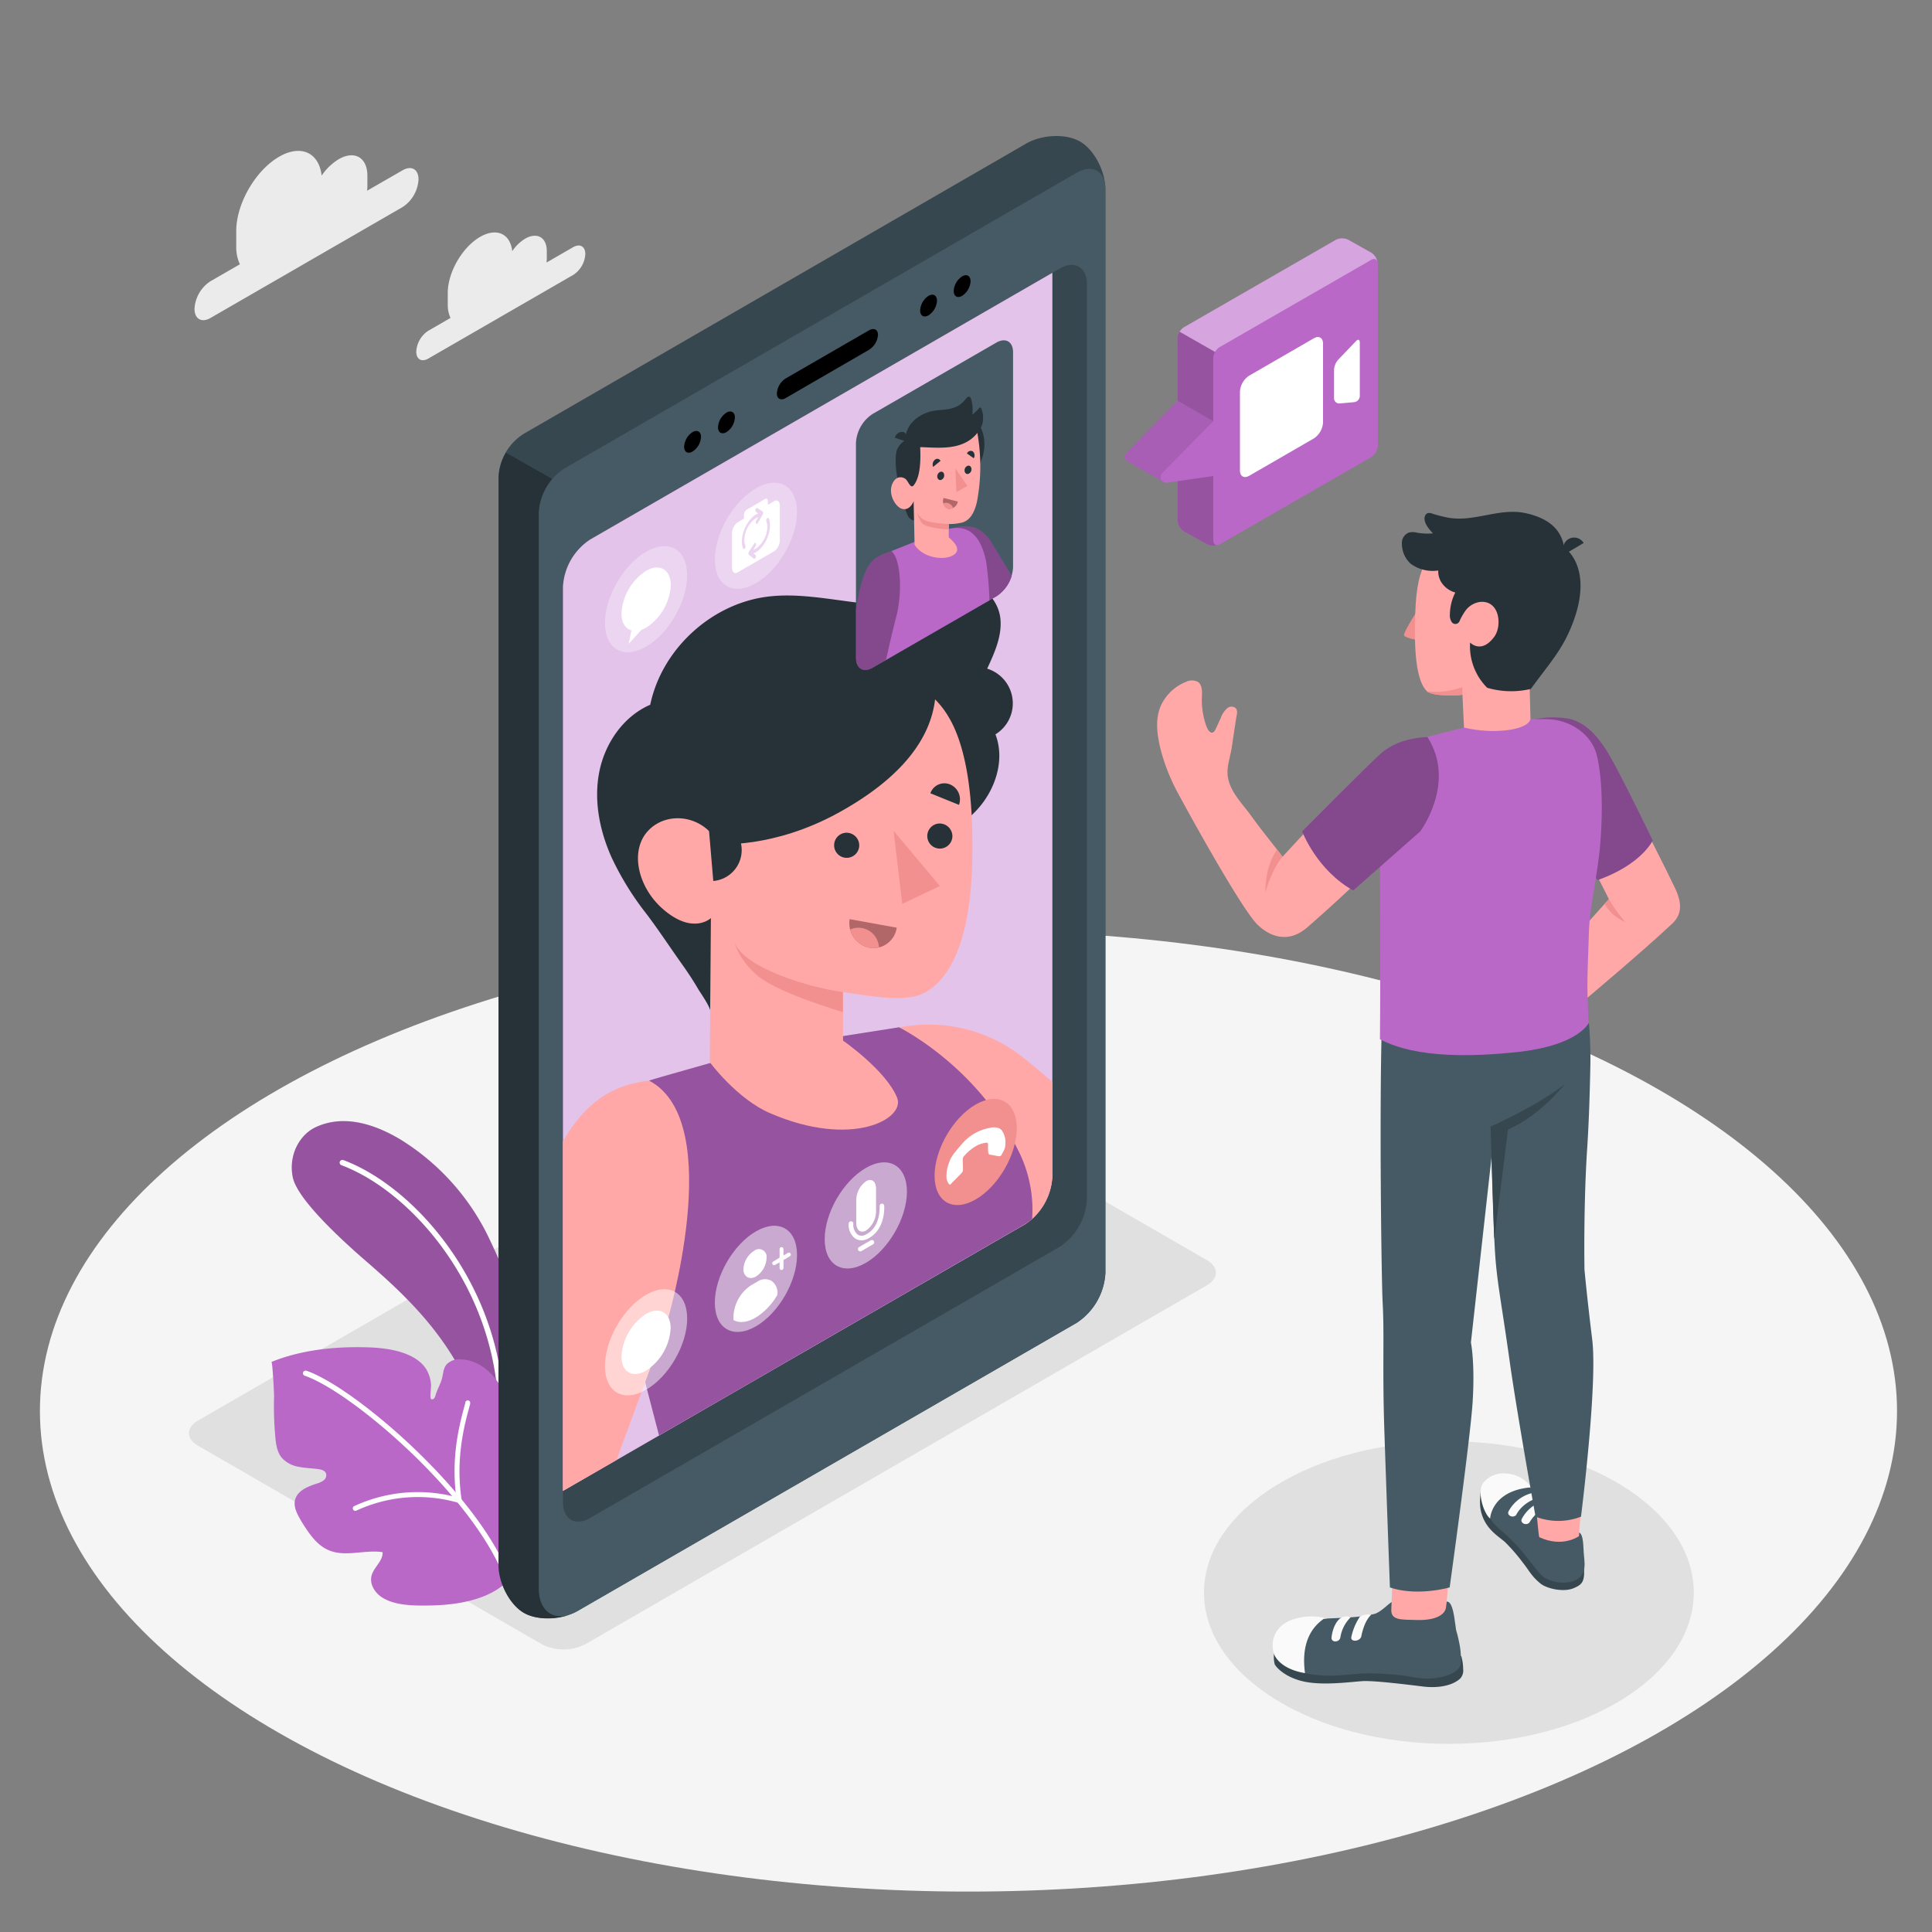 <svg xmlns="http://www.w3.org/2000/svg" viewBox="0 0 500 500"><rect x="0" y="0" width="500" height="500" fill="#808080" stroke="none"/><g id="freepik--Floor--inject-5"><ellipse id="freepik--floor--inject-5" cx="250.64" cy="365.18" rx="240.31" ry="124.36" style="fill:#f5f5f5"></ellipse></g><g id="freepik--Shadows--inject-5"><ellipse id="freepik--Shadow--inject-5" cx="374.97" cy="412.16" rx="63.38" ry="39.15" style="fill:#e0e0e0"></ellipse><path id="freepik--shadow--inject-5" d="M140.23,425.53l-89-51.39c-3.11-1.79-3.11-4.7,0-6.49l160.87-92.91a12.46,12.46,0,0,1,11.25,0l89,51.39c3.1,1.8,3.1,4.71,0,6.5l-160.87,92.9A12.39,12.39,0,0,1,140.23,425.53Z" style="fill:#e0e0e0"></path></g><g id="freepik--Clouds--inject-5"><g id="freepik--clouds--inject-5"><path d="M104.21,44.06,95,49.36a10.13,10.13,0,0,0,.08-1.22V45.49c0-4.74-3.32-6.65-7.42-4.29a14.47,14.47,0,0,0-4.42,4.25c-.67-5.94-5.34-8.16-11-4.89-6.13,3.54-11.1,12.15-11.1,19.23v4a10.45,10.45,0,0,0,.94,4.6l-7.62,4.4a9.1,9.1,0,0,0-4.12,7.13c0,2.63,1.84,3.69,4.12,2.38l49.73-28.71a9.13,9.13,0,0,0,4.12-7.13C108.33,43.81,106.48,42.75,104.21,44.06Z" style="fill:#ebebeb"></path><path d="M148.38,63.94l-6.93,4c0-.31.06-.61.06-.91V65c0-3.57-2.51-5-5.6-3.23A10.81,10.81,0,0,0,132.57,65c-.51-4.49-4-6.17-8.31-3.7-4.62,2.67-8.38,9.17-8.38,14.51v3a7.93,7.93,0,0,0,.71,3.47l-5.75,3.32A6.89,6.89,0,0,0,107.73,91c0,2,1.4,2.79,3.11,1.8l37.54-21.67a6.87,6.87,0,0,0,3.1-5.38C151.48,63.76,150.09,63,148.38,63.94Z" style="fill:#ebebeb"></path></g></g><g id="freepik--Plants--inject-5"><g id="freepik--plants--inject-5"><path d="M132.22,366.58c3.46-21,2.91-28.57-6.21-47.26a60.87,60.87,0,0,0-22.31-24.38c-7.92-4.75-15.47-6.23-21.93-3.26-4.21,1.93-7.17,7.22-6,13,1.07,5.14,10.43,14.32,19,21.73,13,11.3,29.91,26.91,32.18,54.88l-1.48,14.29Z" style="fill:#BA68C8"></path><path d="M132.22,366.58c3.46-21,2.91-28.57-6.21-47.26a60.87,60.87,0,0,0-22.31-24.38c-7.92-4.75-15.47-6.23-21.93-3.26-4.21,1.93-7.17,7.22-6,13,1.07,5.14,10.43,14.32,19,21.73,13,11.3,29.91,26.91,32.18,54.88l-1.48,14.29Z" style="opacity:0.2"></path><path d="M128.75,377.81a.73.73,0,0,1-.52-.8c5.52-37.46-19.61-67.89-39.86-75.45a.72.72,0,0,1-.42-.92.71.71,0,0,1,.92-.41c20.7,7.73,46.39,38.78,40.77,77a.71.71,0,0,1-.81.6Z" style="fill:#fff"></path><path d="M131.27,409.33c-.35.31-.71.62-1.08.92-4.93,4-12.36,5.11-18.56,5.24-4.09.08-9.6.17-13.07-2.3-1.72-1.22-2.94-3.39-2.4-5.42.58-2.2,3-3.8,2.85-6.07-4.6-.7-9.53,1.31-13.83-.46-3.24-1.33-5.29-4.48-7.14-7.45C77,392,75.82,390,76.41,388c.7-2.34,3.39-3.34,5.71-4.1a4.7,4.7,0,0,0,1.72-.85,1.63,1.63,0,0,0,.53-1.74c-.29-.74-1.19-1-2-1.1-1.68-.24-3.38-.26-5-.59a7.6,7.6,0,0,1-4.42-2.32c-1.29-1.55-1.56-3.69-1.72-5.7a86,86,0,0,1-.3-10.28c0-.82-.41-9-.69-8.85,8-3.24,17-4.08,25.47-3.76,4.75.18,11.77,1.18,14.6,5.63a8.94,8.94,0,0,1,1.25,4.22c0,.53-.32,3.31,0,3.51a.64.64,0,0,0,.78-.16,1.8,1.8,0,0,0,.36-.78c.43-1.46,1.14-2.63,1.58-4s.35-2.86,1.28-4a4.54,4.54,0,0,1,3.7-1.33c5,.14,9.26,4.2,11.16,8.85s1.94,9.83,1.95,14.85l2.4-4.91c2.79-5.73,5.93,4.9,6.42,6.9a32.08,32.08,0,0,1-9.87,31.86Z" style="fill:#BA68C8"></path><path d="M131.72,410.62a.67.67,0,0,1-.55-.46c-6.92-21.47-39.74-49.83-52.3-54.12a.68.68,0,0,1-.43-.86.69.69,0,0,1,.87-.43c12.77,4.36,46.12,33.17,53.16,55a.68.68,0,0,1-.44.85A.56.56,0,0,1,131.72,410.62Z" style="fill:#fff"></path><path d="M91.94,391a.62.62,0,0,1-.56-.34.63.63,0,0,1,.25-.86,39.06,39.06,0,0,1,26.45-2.35c-1.42-10.71.93-19.23,2.35-24.37l0-.19a.65.65,0,0,1,.79-.45.64.64,0,0,1,.44.79l0,.19c-1.44,5.2-3.84,13.91-2.18,24.81a.61.61,0,0,1-.21.58.65.65,0,0,1-.6.13,37.72,37.72,0,0,0-26.43,2A.67.67,0,0,1,91.94,391Z" style="fill:#fff"></path></g></g><g id="freepik--Device--inject-5"><g id="freepik--Mobile--inject-5"><path d="M265.59,37.15,136,112a14,14,0,0,0-7,11.58V405c0,4.75,2.93,10.29,6.54,12.38s9.87,1.85,14-.52l129.09-74.53a16.5,16.5,0,0,0,7.44-12.88V49c0-4.74-2.93-10.28-6.55-12.37S269.7,34.78,265.59,37.15Z" style="fill:#37474f"></path><path d="M147.81,417.75c-4,1.55-9.08,1.47-12.2-.33-3.61-2.09-6.54-7.63-6.54-12.38V123.54a13.3,13.3,0,0,1,1.88-6.38L143,124a14.44,14.44,0,0,0-3.47,8.67V411.08C139.48,416.79,143.09,419.5,147.81,417.75Z" style="fill:#263238"></path><path d="M146,121.28a14.57,14.57,0,0,0-6.56,11.37V411.08c0,6.41,4.54,9,10.09,5.83l129.11-74.54a16.5,16.5,0,0,0,7.44-12.88V49c0-4.72-3.35-6.66-7.44-4.29Z" style="fill:#455a64"></path><path d="M152.77,139.65a15.62,15.62,0,0,0-7.07,12.24V388.73c0,4.51,3.17,6.34,7.07,4.09l121.45-70.13a15.68,15.68,0,0,0,7.07-12.25V73.6c0-4.49-3.18-6.32-7.07-4.08Z" style="fill:#37474f"></path><path d="M272.34,304.55V70.61l-119.57,69a15.62,15.62,0,0,0-7.07,12.24v234l119.57-69A15.7,15.7,0,0,0,272.34,304.55Z" style="fill:#BA68C8"></path><path d="M272.34,304.55V70.61l-119.57,69a15.62,15.62,0,0,0-7.07,12.24v234l119.57-69A15.7,15.7,0,0,0,272.34,304.55Z" style="fill:#fff;opacity:0.6"></path><path d="M203.37,97.92,224.9,85.49c1.28-.74,2.32-.22,2.32,1.18a5,5,0,0,1-2.32,3.86L203.37,103c-1.28.75-2.32.22-2.32-1.17A5,5,0,0,1,203.37,97.92Z"></path><path d="M240.31,76.56c1.2-.69,2.18-.13,2.18,1.26a4.84,4.84,0,0,1-2.18,3.78c-1.21.69-2.18.13-2.18-1.26A4.82,4.82,0,0,1,240.31,76.56Z"></path><path d="M249,71.53c1.2-.7,2.18-.14,2.18,1.26A4.81,4.81,0,0,1,249,76.56c-1.2.7-2.18.14-2.18-1.26A4.81,4.81,0,0,1,249,71.53Z"></path><path d="M179.23,111.83c1.21-.7,2.19-.13,2.19,1.26a4.79,4.79,0,0,1-2.19,3.77c-1.2.7-2.18.14-2.18-1.25A4.81,4.81,0,0,1,179.23,111.83Z"></path><path d="M188,106.79c1.21-.69,2.19-.13,2.19,1.26a4.83,4.83,0,0,1-2.18,3.78c-1.21.7-2.19.13-2.19-1.26A4.84,4.84,0,0,1,188,106.79Z"></path></g><g id="freepik--Character--inject-5"><path d="M272.34,280v24.57a15.91,15.91,0,0,1-5.22,10.89,11.11,11.11,0,0,1-1.85,1.36L263,318.11C252.72,309.55,244.92,303,244.92,303c-17.7-20.9-15.66-36.65-13.5-36.83.25,0,.68-.12,1.28-.25h0a39.23,39.23,0,0,1,32.72,8.27C267.13,275.54,269.5,277.56,272.34,280Z" style="fill:#ffa8a7"></path><path d="M267.12,315.44a11.11,11.11,0,0,1-1.85,1.36L263,318.11l-92.44,53.37c-2.9-11.1-7.68-29.49-7.74-29.82,0-.17,10.45-15.78,11.16-34s-4.36-26.21-6-28c.74-.3,17.22-4.94,17.22-4.94l32.86-6.56,14.6-2.29h0s19.8,9.7,30.61,31.38A34.07,34.07,0,0,1,267.12,315.44Z" style="fill:#BA68C8"></path><path d="M267.12,315.44a11.11,11.11,0,0,1-1.85,1.36L263,318.11l-92.44,53.37c-2.9-11.1-7.68-29.49-7.74-29.82,0-.17,10.45-15.78,11.16-34s-4.36-26.21-6-28c.74-.3,17.22-4.94,17.22-4.94l32.86-6.56,14.6-2.29h0s19.8,9.7,30.61,31.38A34.07,34.07,0,0,1,267.12,315.44Z" style="opacity:0.2"></path><path d="M168,279.67c-9.88,1.1-16.5,5.81-22.32,15.68v90.49l13.87-8,12.89-35S188.32,290.38,168,279.67Z" style="fill:#ffa8a7"></path><path d="M183.89,262.3c.35-1.23-2.56-5.24-3.21-6.35-1.27-2.18-2.67-4.29-4.13-6.35-3.09-4.34-6-8.78-9.18-13a75.45,75.45,0,0,1-9.13-14.78c-3.07-6.9-4.61-14.67-3.14-22.08s6.24-14.36,13.18-17.35c3-14.43,15.9-26.25,30.55-28,15.17-1.82,31.24,6.21,45.88-.58,1.82-.85,3.59-2,5.59-2.17,4.47-.45,8.19,4.06,8.61,8.54s-1.54,8.8-3.43,12.87a9.4,9.4,0,0,1,2.14,17c2.51,6.53.05,14.2-4.64,19.38s-11.27,8.26-17.9,10.49-13.51,3.77-19.92,6.54A56.09,56.09,0,0,0,183.89,262.3Z" style="fill:#263238"></path><path d="M242,181c3.44,3.5,10.38,11.89,9.61,42.35-.66,25.82-9,32.18-13.25,34s-12.31.69-20.18-.64l0,12.6s11.17,7.75,14,14.79c2.18,5.5-11.74,13.14-32.87,4-8.64-3.72-15.62-13.21-15.62-13.21l.29-37.29s-4.65,4.49-12.49-2.4c-6.48-5.69-8.65-15.26-3.58-20.39s14.42-3.7,18,3.63c0,0,14.15,1.17,30.9-8S240.82,191,242,181Z" style="fill:#ffa8a7"></path><path d="M222.37,218.74a3.25,3.25,0,1,1-3.4-3.23A3.29,3.29,0,0,1,222.37,218.74Z" style="fill:#263238"></path><path d="M219.89,237.87l12.18,2.21a6.09,6.09,0,0,1-7.06,5.19A6.48,6.48,0,0,1,219.89,237.87Z" style="fill:#b16668"></path><path d="M225,245.27a6,6,0,0,0,2.47-.08,5.32,5.32,0,0,0-5.31-5.09,5.21,5.21,0,0,0-2.13.45A6.37,6.37,0,0,0,225,245.27Z" style="fill:#f28f8f"></path><path d="M248.19,208.3l-7.41-3a3.84,3.84,0,0,1,5.07-2.3A4.2,4.2,0,0,1,248.19,208.3Z" style="fill:#263238"></path><path d="M246.48,216.34a3.25,3.25,0,1,1-3.41-3.22A3.31,3.31,0,0,1,246.48,216.34Z" style="fill:#263238"></path><polygon points="231.26 215.03 233.5 233.93 243.24 229.29 231.26 215.03" style="fill:#f28f8f"></polygon><path d="M218.13,256.75c-8.3-1.1-25.38-6.05-28-12.81,0,0,.87,4.25,6,8.63s22,9.35,22,9.35Z" style="fill:#f28f8f"></path><path d="M184.6,228a8,8,0,0,0-1.36-16Z" style="fill:#263238"></path></g><g id="freepik--Icons--inject-5"><path d="M252.5,310.42c5.88-3.4,10.64-11.64,10.64-18.43s-4.76-9.53-10.64-6.14-10.63,11.64-10.63,18.42S246.63,313.81,252.5,310.42Z" style="fill:#f28f8f"></path><path d="M246.47,306c.35-.34,2-2,2.31-2.33a1.37,1.37,0,0,0,.43-1.16c0-.55-.05-2-.05-2.41a1.37,1.37,0,0,1,.47-1.06,12.3,12.3,0,0,1,3-2.46,6.6,6.6,0,0,1,2.75-.85c.34,0,.33.35.32.7s0,.75,0,1.12c0,.11,0,.2,0,.29a4.71,4.71,0,0,0,.1.58c.05.32.21.39.37.4s1.66.3,2.28.4.74-.35.88-.62.31-.55.47-.85a3.57,3.57,0,0,0,.38-1.53,5.4,5.4,0,0,0-.89-3.66,2.15,2.15,0,0,0-.82-.6,3.93,3.93,0,0,0-2.29-.07A12.27,12.27,0,0,0,249,296c-3.25,3.69-3,4-3.38,4.89a8.93,8.93,0,0,0-.63,4.26c.28,1,.69,1.45.84,1.44S246.13,306.36,246.47,306Z" style="fill:#fff;fill-rule:evenodd"></path><path d="M224.07,326.83c5.87-3.39,10.64-11.64,10.64-18.42s-4.77-9.54-10.64-6.14-10.64,11.64-10.64,18.42S218.2,330.22,224.07,326.83Z" style="fill:#fff;opacity:0.5"></path><path d="M224.16,318.44h0c-1.41.82-2.56-.05-2.56-1.94v-5.92a6.12,6.12,0,0,1,2.56-4.89h0c1.41-.82,2.56.05,2.56,1.93v5.93A6.15,6.15,0,0,1,224.16,318.44Z" style="fill:#fff"></path><path d="M222.94,321a2.93,2.93,0,0,1-1.6-.47,4.34,4.34,0,0,1-1.7-3.86.6.6,0,0,1,.6-.6.6.6,0,0,1,.6.6,3.27,3.27,0,0,0,1.14,2.85,1.94,1.94,0,0,0,1.93.05c3.51-1.59,3.79-5.75,3.74-7.46a.62.62,0,0,1,.59-.62h0a.59.59,0,0,1,.6.59c.11,4.06-1.55,7.27-4.44,8.59A3.6,3.6,0,0,1,222.94,321Z" style="fill:#fff"></path><path d="M222.64,323.86a.6.6,0,0,1-.3-1.12l3-1.75a.59.59,0,0,1,.82.22.61.61,0,0,1-.22.82l-3,1.75A.52.52,0,0,1,222.64,323.86Z" style="fill:#fff"></path><path d="M195.64,343.25c5.87-3.39,10.63-11.64,10.63-18.43s-4.76-9.53-10.63-6.14S185,330.32,185,337.11,189.76,346.64,195.64,343.25Z" style="fill:#fff;opacity:0.5"></path><path d="M194.32,330.75a1.83,1.83,0,0,1-.92-.24,2.24,2.24,0,0,1-1-2.06,5.92,5.92,0,0,1,2.71-4.7h0a2,2,0,0,1,3.27,1.89,5.92,5.92,0,0,1-2.71,4.7A2.76,2.76,0,0,1,194.32,330.75Z" style="fill:#fff"></path><path d="M204.6,324.43a.51.51,0,0,0-.69-.18l-1.15.67v-1.67a.51.51,0,0,0-.5-.5.5.5,0,0,0-.5.5v2.24l-1.66,1a.5.5,0,0,0,.25.93.45.45,0,0,0,.25-.07l1.16-.66v1.48a.5.5,0,0,0,.5.5.51.51,0,0,0,.5-.5v-2.06l1.65-1A.5.5,0,0,0,204.6,324.43Z" style="fill:#fff"></path><path d="M199.59,331.43a3.55,3.55,0,0,0-3.63.28l-1.49.86a10.11,10.11,0,0,0-4.64,8v1.06c1.47.81,3.47.67,5.69-.61a16.45,16.45,0,0,0,5.68-5.95v-.26A3.74,3.74,0,0,0,199.59,331.43Z" style="fill:#fff"></path><path d="M167.2,359.67c5.88-3.4,10.64-11.65,10.64-18.43s-4.76-9.53-10.64-6.14-10.64,11.64-10.64,18.42S161.33,363.06,167.2,359.67Z" style="fill:#fff;opacity:0.5"></path><path d="M167.2,354.72a14,14,0,0,0,6.36-11c0-4-2.85-5.69-6.36-3.67a14.07,14.07,0,0,0-6.36,11C160.85,355.11,163.69,356.75,167.2,354.72Z" style="fill:#fff"></path><path d="M167.2,167.36c5.88-3.39,10.64-11.64,10.64-18.43s-4.76-9.53-10.64-6.14-10.64,11.64-10.64,18.43S161.33,170.75,167.2,167.36Z" style="fill:#fff;opacity:0.3"></path><path d="M167.2,147.73a14.07,14.07,0,0,0-6.36,11c0,2.41,1,4,2.56,4.4l-.7,3.51L166,163a6.94,6.94,0,0,0,1.25-.58,14,14,0,0,0,6.36-11C173.56,147.35,170.71,145.71,167.2,147.73Z" style="fill:#fff"></path><path d="M195.63,150.94c5.88-3.39,10.64-11.64,10.64-18.42s-4.76-9.54-10.64-6.15S185,138,185,144.8,189.76,154.33,195.63,150.94Z" style="fill:#fff;opacity:0.3"></path><path d="M200.43,129.65l-1.7,1v-.89c0-.57-.3-.85-.67-.64l-4.85,2.8a1.74,1.74,0,0,0-.67,1.41v.89l-1.7,1a3.63,3.63,0,0,0-1.39,2.93v8.69c0,1.18.62,1.77,1.39,1.33l9.59-5.54a3.65,3.65,0,0,0,1.39-2.93V131C201.82,129.8,201.2,129.2,200.43,129.65Zm-7.66,12.27a.55.55,0,0,1-.14.13c-.14.07-.26,0-.32-.09a4.71,4.71,0,0,1-.32-1.8c0-2.68,1.64-5.8,3.64-7a3.73,3.73,0,0,1,.62-.28l-.59-.39a.62.62,0,0,1-.09-.68c.11-.27.31-.41.45-.32l1.34.89a.43.43,0,0,1,.14.33,1,1,0,0,1-.12.47l-1.25,2.19a.53.53,0,0,1-.13.16.2.2,0,0,1-.32,0,.79.79,0,0,1,0-.73l.54-.95a3.31,3.31,0,0,0-.63.27,7.07,7.07,0,0,0-2.94,5.62,3.81,3.81,0,0,0,.26,1.46A.77.77,0,0,1,192.77,141.92Zm2.86,1a3.54,3.54,0,0,1-.63.29l.55.44a.63.63,0,0,1,0,.68.69.69,0,0,1-.18.26.22.22,0,0,1-.28,0l-1.27-1a.43.43,0,0,1-.12-.35.91.91,0,0,1,.13-.46l1.34-2.09c.15-.23.35-.27.45-.09a.8.8,0,0,1-.07.74l-.59.92a3,3,0,0,0,.62-.27,7,7,0,0,0,3-5.62,3.72,3.72,0,0,0-.26-1.45.78.78,0,0,1,.18-.72c.18-.21.38-.22.46,0a4.62,4.62,0,0,1,.32,1.79C199.28,138.63,197.64,141.75,195.63,142.91Z" style="fill:#fff"></path></g><g id="freepik--box-character--inject-5"><path d="M257.85,88.67l-32,18.45a9.55,9.55,0,0,0-4.33,7.5v55.67c0,2.76,1.93,3.88,4.33,2.5l32-18.45a9.59,9.59,0,0,0,4.33-7.5V91.17C262.18,88.41,260.24,87.29,257.85,88.67Z" style="fill:#455a64"></path><path d="M261.82,149.05a9.64,9.64,0,0,1-4,5.29l-1.79,1-.85.5c-2.83-3.93-5.32-7.57-5.32-7.57a64.19,64.19,0,0,1-2-6.52h0a38.77,38.77,0,0,1-.94-5.12h0a9.57,9.57,0,0,1,5.54,0,9.34,9.34,0,0,1,4.23,4C257.71,142.22,259.86,145.79,261.82,149.05Z" style="fill:#BA68C8"></path><path d="M261.82,149.05a9.64,9.64,0,0,1-4,5.29l-1.79,1-.85.5c-2.83-3.93-5.32-7.57-5.32-7.57a64.19,64.19,0,0,1-2-6.52h0a38.77,38.77,0,0,1-.94-5.12h0a9.57,9.57,0,0,1,5.54,0,9.34,9.34,0,0,1,4.23,4C257.71,142.22,259.86,145.79,261.82,149.05Z" style="opacity:0.3"></path><path d="M256.06,155.37l-.85.49L247,160.6l-1.26.72L229.3,170.8l-.67.38-.08-2.83.83-13.12c0-2.53,1.31-12.6,1.31-12.6l3.73-1.49,2.25-.89.74-.29.3-.12,6.22-2.49c.41-.15.81-.27,1.19-.37h0a2.62,2.62,0,0,1,.38-.09,8.27,8.27,0,0,1,1.48-.24h0c4.62-.36,7.09,3.11,8.23,8.66A89.47,89.47,0,0,1,256.06,155.37Z" style="fill:#BA68C8"></path><path d="M232.18,158.67s-1.56,6-2.88,12.13l-.67.39-3,1.73c-2.28,1.17-4.08,0-4.08-2.63V157.7c.84-5.28,1.8-8.84,3.19-11.18s3.63-3.06,5.95-3.89C232.8,144.2,233.67,151.7,232.18,158.67Z" style="fill:#BA68C8"></path><path d="M232.18,158.67s-1.56,6-2.88,12.13l-.67.39-3,1.73c-2.28,1.17-4.08,0-4.08-2.63V157.7c.84-5.28,1.8-8.84,3.19-11.18s3.63-3.06,5.95-3.89C232.8,144.2,233.67,151.7,232.18,158.67Z" style="opacity:0.3"></path><path d="M235.09,113.58a5.14,5.14,0,0,0-2.9,2.7c-.68,1.73-.44,5.57.47,9.65a37.51,37.51,0,0,0,2.28,7.55,2.24,2.24,0,0,0,1.63,1.21l-.11-5-.16-3.47a18.39,18.39,0,0,0,2.16-6c.28-3.28-.31-4.5-.31-4.5Z" style="fill:#263238"></path><path d="M234.59,114.28l-3-1a2,2,0,0,1,2.26-1.48A1.87,1.87,0,0,1,234.59,114.28Z" style="fill:#263238"></path><path d="M238.52,117.84c0,5.17,3.67,8.71,8.15,7.91s8.11-5.66,8.1-10.84-3.66-8.72-8.15-7.91S238.51,112.66,238.52,117.84Z" style="fill:#263238"></path><path d="M236.42,125.64c-.73.86-1.33-.93-1.94-1.56s-2.62-1.28-3.62,1.33.92,5.68,2.42,6.22c2.2.79,3.18-1.94,3.18-1.94l.23,11.29c2.13,3.35,7.2,4.05,9.63,2.9,2.67-1.25,1-3.3-.79-4.81v-3.44a15,15,0,0,0,3.66-.44c2-.72,3-2.64,3.63-5.25a49.31,49.31,0,0,0,0-18.55c-2.24-1.6-10,.1-14.68,4.36C238.49,122.6,237.15,124.78,236.42,125.64Z" style="fill:#ffa8a7"></path><path d="M253.94,105.68c-.06-.12-.16-.23-.29-.21a.54.54,0,0,0-.27.19,18.64,18.64,0,0,1-1.78,1.69,8.5,8.5,0,0,0,0-2.8c-.09-.56-.23-1.85-.84-1.88-.36,0-.67.38-.94.72-2.45,3.07-5.63,2.41-8.57,3-2.46.52-5.43,2.2-6.54,5.16-.51,1.35-.6,2.7.41,3.4a5.53,5.53,0,0,0,3,.76c4.9.12,11.92,1.21,15.54-4.7a5.33,5.33,0,0,0,.76-2.9,5.9,5.9,0,0,0-.49-2.44Z" style="fill:#263238"></path><path d="M245.52,135.63s-4.47-.24-6-.91a4.4,4.4,0,0,1-2.16-2.07,7.38,7.38,0,0,0,1.23,2.68c1.15,1.47,7,1.67,7,1.67Z" style="fill:#f28f8f"></path><path d="M244.36,123a1.24,1.24,0,0,1-.89,1.23c-.49.08-.9-.32-.9-.92a1.24,1.24,0,0,1,.89-1.23C244,122,244.36,122.41,244.36,123Z" style="fill:#263238"></path><path d="M243.4,119.28l-1.91,1.56a1.62,1.62,0,0,1,.44-1.84A.91.91,0,0,1,243.4,119.28Z" style="fill:#263238"></path><path d="M244.2,128.87l3.69.93a2.27,2.27,0,0,1-2.5,1.86A2.13,2.13,0,0,1,244.2,128.87Z" style="fill:#b16668"></path><path d="M244.83,130.13a1.91,1.91,0,0,0-.68.13,1.76,1.76,0,0,0,1.24,1.4,1.69,1.69,0,0,0,1.27-.21A1.92,1.92,0,0,0,244.83,130.13Z" style="fill:#f28f8f"></path><path d="M252,118.59l-1.75-1.23a1.06,1.06,0,0,1,1.51-.54A1.38,1.38,0,0,1,252,118.59Z" style="fill:#263238"></path><path d="M251.42,121.43a1.24,1.24,0,0,1-.89,1.23c-.5.09-.9-.32-.9-.91a1.24,1.24,0,0,1,.89-1.23C251,120.43,251.42,120.84,251.42,121.43Z" style="fill:#263238"></path><polygon points="247.23 121.21 247.54 127.36 250.35 125.75 247.23 121.21" style="fill:#f28f8f"></polygon></g></g><g id="freepik--character--inject-5"><g id="freepik--character--inject-5"><path d="M399.08,186.1c7.83-.53,11.79,1.05,16.72,9.51,5.52,9.47,17.17,33,17.87,34.59,1.34,3,1.95,6.18-.89,8.83-7.77,7.29-22.36,19.53-22.36,19.53L405,245.36l11.38-12.67-9.61-19.05Z" style="fill:#ffa8a7"></path><path d="M416.38,232.69a37.1,37.1,0,0,0,4.22,5.92,10.93,10.93,0,0,1-5.32-4.69Z" style="fill:#f28f8f"></path><path d="M397.26,186.13a23.81,23.81,0,0,1,8.82-.12c4,.92,7.39,4.06,10.8,10.09s10.84,21.4,10.84,21.4-2.83,6.21-14.3,10.28l-13.83-19.9Z" style="fill:#BA68C8"></path><path d="M397.26,186.13a23.81,23.81,0,0,1,8.82-.12c4,.92,7.39,4.06,10.8,10.09s10.84,21.4,10.84,21.4-2.83,6.21-14.3,10.28l-13.83-19.9Z" style="opacity:0.3"></path><path d="M330,426.61a7.61,7.61,0,0,0-.1,4.11c.39.82,2.86,3.54,7.88,4.53s11.93,0,14.9-.18,12.31,1,15.28,1.36c4.66.63,8.25-.39,10-2.08a3.13,3.13,0,0,0,.7-2.46,12.56,12.56,0,0,0-.49-3.32Z" style="fill:#37474f"></path><path d="M377.33,423.69c.09.38.18.77.25,1.17a19.54,19.54,0,0,1,.43,6.05c-.6,1.47-2.25,2.29-3.58,2.71-3.51,1.11-6.18.93-10.07.2a70.27,70.27,0,0,0-11.83-.73c-3.06.21-7.27.79-10.34.51a24.68,24.68,0,0,1-7.61-1.55c-2-.87-4.13-2-4.63-4.1-.6-4.43,1.26-6.39,3.37-7.62s5.07-1.14,8.26-1.35c2.89-.2,5-.2,7.56-.4a36.89,36.89,0,0,0,6.61-.91c1.93-.61,3.92-3.08,4.74-3.17,0,0,12.85-.1,14.08,0,1.42.12,1.85,4.51,2,5.47.14.75.17,1.55.37,2.27C377.09,422.72,377.22,423.2,377.33,423.69Z" style="fill:#455a64"></path><path d="M337.73,433c-.4-3.19-.93-10.1,4.94-14.1l.75,0a14.64,14.64,0,0,0-8.13,0c-4.7,1.25-6.78,5.05-5.61,9.07C329.68,427.94,330.73,431.83,337.73,433Z" style="fill:#fafafa"></path><path d="M354.88,417.9c-1.9,1.68-2.56,5.51-2.56,5.51-.25,1.44-2.85,1.65-2.6.27a15,15,0,0,1,2.25-5.34A4.47,4.47,0,0,1,354.88,417.9Z" style="fill:#fafafa"></path><path d="M349.55,418.55a9.33,9.33,0,0,0-2.67,5.23c-.26,1.37-2.43,1.35-2.28,0,0,0,.26-3.39,2.29-5A2.9,2.9,0,0,1,349.55,418.55Z" style="fill:#fafafa"></path><path d="M375,405.12s-.34,8.27-.8,11c-.28,1.62-2.39,3.31-7.66,3.13-3.71-.12-6.62.19-6.47-2.71l.32-8.44Z" style="fill:#ffa8a7"></path><path d="M383.23,385.64c-.19,2.25-.49,4.29.43,6.77,1.32,3.56,4.12,5.2,5.76,6.6a46.29,46.29,0,0,1,4.78,5.52c1.61,2,2,3.22,4.46,5.28,1.56,1.29,5.92,2.35,8.6,1.21,2.1-.89,2.83-1.61,2.7-4.82s-10.38-4.32-10.38-4.32Z" style="fill:#37474f"></path><path d="M408.63,396.61c.88.31,1.1,1.9,1.23,5.05.1,2.38,1.16,5.87-2.3,7.37-2.78,1.21-7.23.41-9.11-1.84-2.35-2.8-3.94-5.27-7.29-8.69-2.91-3-5.93-4-7.23-9.9-.83-3.82-.17-5.4,2.53-6.49,3.71-1.51,9.54,3.41,12.44,4.18C401.41,387,407.76,396.29,408.63,396.61Z" style="fill:#455a64"></path><path d="M398.9,386.29l-.49-.16a9.51,9.51,0,0,0-8,5c-.5,1,1,1.85,1.93,1,2.08-3.92,6.33-4.79,8-5A4.27,4.27,0,0,0,398.9,386.29Z" style="fill:#fafafa"></path><path d="M401.3,388.09a9.43,9.43,0,0,0-7.46,5c-.5,1,1,1.84,1.94,1a9.78,9.78,0,0,1,6.69-4.75C402.07,388.89,401.68,388.47,401.3,388.09Z" style="fill:#fafafa"></path><path d="M409.13,390.91l-.5,6.65s-4.22,3.09-10.27.26c-.18-.37-.69-6.31-.69-6.31Z" style="fill:#ffa8a7"></path><path d="M385.64,393s.29-7.07,10.32-8.05l.58.31a8.54,8.54,0,0,0-4.94-3.62c-3.33-.86-6,0-7.72,2.11S383.9,391.61,385.64,393Z" style="fill:#fafafa"></path><path d="M412.06,346.64c-1.43-11.63-2-18.12-2-18.12s-.29-16.36.71-31.46c.44-6.65.66-14,.8-20.63a107,107,0,0,0-1.75-22s-51.5-10.24-52.14,8.66c-.77,22.64-.17,68.15.15,74.06.46,8.31-.09,16.67.43,32.8.44,13.37,1.45,40.87,1.45,40.87,7.08,2.42,15.46,0,15.46,0s5.33-38.35,5.94-47.9c.65-10.27-.44-15.48-.44-15.48L386,299.58s.4,15.36.86,23.66,1.65,13.37,3.81,28.83c1.87,13.4,6.73,40.44,6.73,40.44a16.25,16.25,0,0,0,11.76,0S413.5,358.27,412.06,346.64Z" style="fill:#455a64"></path><path d="M405,280.55s-6.45,8.23-14.73,11.77c0,0-3.6,28.94-3.57,28.37l-.94-29.13S398.14,286.08,405,280.55Z" style="fill:#37474f"></path><polygon points="378.44 178.88 379.25 196.1 396.33 195.19 395.8 175.17 378.44 178.88" style="fill:#ffa8a7"></polygon><path d="M413.09,194.87c-1.43-4.7-6.4-8.57-12.67-8.76-1.39,0-4.33,0-4.33,0-.71,2.9-9.6,4-17.2,2.19-2.3.61-11.85,2.91-13.76,3.54-5.46,1.82-7.15,7.39-8,25.21,0,0,.17,35.14,0,51.91,9.61,5.07,24.47,4.44,35,3.37,16.6-1.68,19.07-7.69,19.07-7.69-.69-9.78-.27-13.46,0-23.12.2-7.25,2.29-14.93,2.94-23.15C415.14,206.16,414.07,198.1,413.09,194.87Z" style="fill:#BA68C8"></path><path d="M367,157.74s-4.07,6.18-3.6,6.78,3.46,1.16,3.46,1.16Z" style="fill:#f28f8f"></path><path d="M378.26,140.65c-8.24,1.74-11.53,4.15-12,18.22-.5,13.69,1.22,18.2,3,20,1.21,1.24,7.95,1.47,11.35.53,4.25-1.17,13.87-4.58,18.37-11.46,5.3-8.09,6.69-19.06,1-23.56C392,138.09,381.61,139.94,378.26,140.65Z" style="fill:#ffa8a7"></path><path d="M369.25,178.91c1,1,5.7,1.35,9.24.92l-.05-2A20,20,0,0,1,369.25,178.91Z" style="fill:#f28f8f"></path><path d="M365.13,145.93a9.66,9.66,0,0,0,7.09,1.71,5.31,5.31,0,0,0,.84,3.12,6.24,6.24,0,0,0,3.57,2.58,12.86,12.86,0,0,0-1.4,5.7,3.08,3.08,0,0,0,.39,1.8,1.15,1.15,0,0,0,2.09-.05,15.08,15.08,0,0,1,1.74-3,5.65,5.65,0,0,1,3.52-2c5.18-.56,5.82,6.2,3.75,9-3.39,4.59-6.26,1.49-6.26,1.49A15.18,15.18,0,0,0,384.89,178a22,22,0,0,0,11.29.29c4.6-6.32,7.49-9.39,9.93-14.84,5.18-11.53,2.68-18.76-1.32-21.81-.8-5.32-5-7.7-9.75-8.79-7.13-1.64-13.8,2.59-20.86,1a34.1,34.1,0,0,1-3.44-.9,1.93,1.93,0,0,0-1.39-.1,1.58,1.58,0,0,0-.67,1.58c.09,1.36,1.47,2.87,2.17,3.6a15.3,15.3,0,0,1-4.61-.27,4.29,4.29,0,0,0-1.6.06,2.87,2.87,0,0,0-1.83,2.9A6.93,6.93,0,0,0,365.13,145.93Z" style="fill:#263238"></path><path d="M404.92,143.44l4.93-2.91a2.86,2.86,0,0,0-4.93,2.91Z" style="fill:#263238"></path><path d="M305.1,205.71c1.34,2.52,16.12,29.58,20.42,33.67,3.06,2.92,7.8,4.9,12.71.69,9.15-7.85,22.83-21.19,22.83-21.19,11.11-6.47,12.27-21,7.25-26.08,0,0-4.46-3.35-11.13,2.92-11.08,10.42-25.25,26-25.25,26-2.73-3.6-5.15-6.45-8.1-10.55-2.35-3.27-6-6.7-6.15-11-.08-2.22.74-4.44,1.08-6.62.43-2.84.83-5.66,1.3-8.5a2.25,2.25,0,0,0-.15-1.68,1.68,1.68,0,0,0-2.31-.07,5.88,5.88,0,0,0-1.62,2.4l-1.33,2.9c-.21.46-.51,1-1,1-1.25,0-1.92-3.21-2.14-4.09a19.6,19.6,0,0,1-.45-5.29c.05-1.34.08-2.93-1-3.72a3.39,3.39,0,0,0-3.2,0,12,12,0,0,0-6.33,5.93c-1.79,3.81-1,8.24,0,12.15A51.24,51.24,0,0,0,305.1,205.71Z" style="fill:#ffa8a7"></path><path d="M331.93,221.76c-2.79,3.06-4.43,9.12-4.43,9.12s-.3-6.42,3-11Z" style="fill:#f28f8f"></path><path d="M369.41,190.73c-4.36.21-8.57,1.34-11.89,4.14C355,197,337,215.16,337,215.16s3.74,10,13.22,15.29l17.34-15.29S377,202.53,369.41,190.73Z" style="fill:#BA68C8"></path><g style="opacity:0.3"><path d="M369.41,190.73c-4.36.21-8.57,1.34-11.89,4.14C355,197,337,215.16,337,215.16s3.74,10,13.22,15.29l17.34-15.29S377,202.53,369.41,190.73Z"></path></g></g></g><g id="freepik--speech-bubble--inject-5"><g id="freepik--speech-bubble--inject-5"><g id="freepik--speech-bubble--inject-5"><g id="freepik--speech-bubble--inject-5"><path d="M345.68,62.08,306.42,84.69a3.61,3.61,0,0,0-1.65,2.84v47.18a3.58,3.58,0,0,0,1.66,2.83l5.88,3.3a3.65,3.65,0,0,0,3.3,0l39.27-22.6a3.65,3.65,0,0,0,1.64-2.85V68.2a3.58,3.58,0,0,0-1.65-2.83L349,62.07A3.69,3.69,0,0,0,345.68,62.08Z" style="fill:#BA68C8"></path><path d="M314,139.88V92.7a3.64,3.64,0,0,1,1.64-2.85l39.27-22.6c.9-.53,1.64-.1,1.64,1v47.17a3.65,3.65,0,0,1-1.64,2.85l-39.27,22.6C314.7,141.35,314,140.92,314,139.88Z" style="fill:#BA68C8"></path><path d="M315.61,140.82a3.75,3.75,0,0,1-3.3,0l-5.88-3.3a3.59,3.59,0,0,1-1.66-2.83V87.53a3.38,3.38,0,0,1,.53-1.68l9.15,5.23A3.3,3.3,0,0,0,314,92.7v47.17C314,140.83,314.64,141.39,315.61,140.82Z" style="opacity:0.2"></path><path d="M356.5,67.9c-.13-.83-.81-1.12-1.63-.65l-39.26,22.6a3.44,3.44,0,0,0-1.16,1.23l-9.16-5.23a3.26,3.26,0,0,1,1.13-1.17l39.27-22.6a3.7,3.7,0,0,1,3.29,0l5.88,3.3A3.65,3.65,0,0,1,356.5,67.9Z" style="fill:#fff;opacity:0.4"></path></g><path d="M304.77,103.7l-13.22,13.45a1.46,1.46,0,0,0,.25,2.25c.27.18,9.15,5.27,9.15,5.27L314,109Z" style="fill:#BA68C8"></path><path d="M304.77,103.7l-13.22,13.45a1.46,1.46,0,0,0,.25,2.25c.27.18,9.15,5.27,9.15,5.27L314,109Z" style="opacity:0.1"></path><path d="M314,109l-13.23,13.46a1.46,1.46,0,0,0,1.25,2.46l12-1.73C315.25,123.18,315.25,109,314,109Z" style="fill:#BA68C8"></path></g><g id="freepik--video-call-icon--inject-5"><path d="M323.3,97.21,340,87.56c1.32-.77,2.4-.15,2.4,1.38v20.39a5.32,5.32,0,0,1-2.4,4.15l-16.7,9.65c-1.33.76-2.4.15-2.4-1.38V101.36A5.3,5.3,0,0,1,323.3,97.21Z" style="fill:#fff"></path><path d="M346.29,93.13l4.63-4.84c.56-.6,1-.41,1,.41v13.76a1.66,1.66,0,0,1-1.48,1.62l-3.71.33a1.34,1.34,0,0,1-1.48-1.36V95.69A4.3,4.3,0,0,1,346.29,93.13Z" style="fill:#fff"></path></g></g></g></svg>